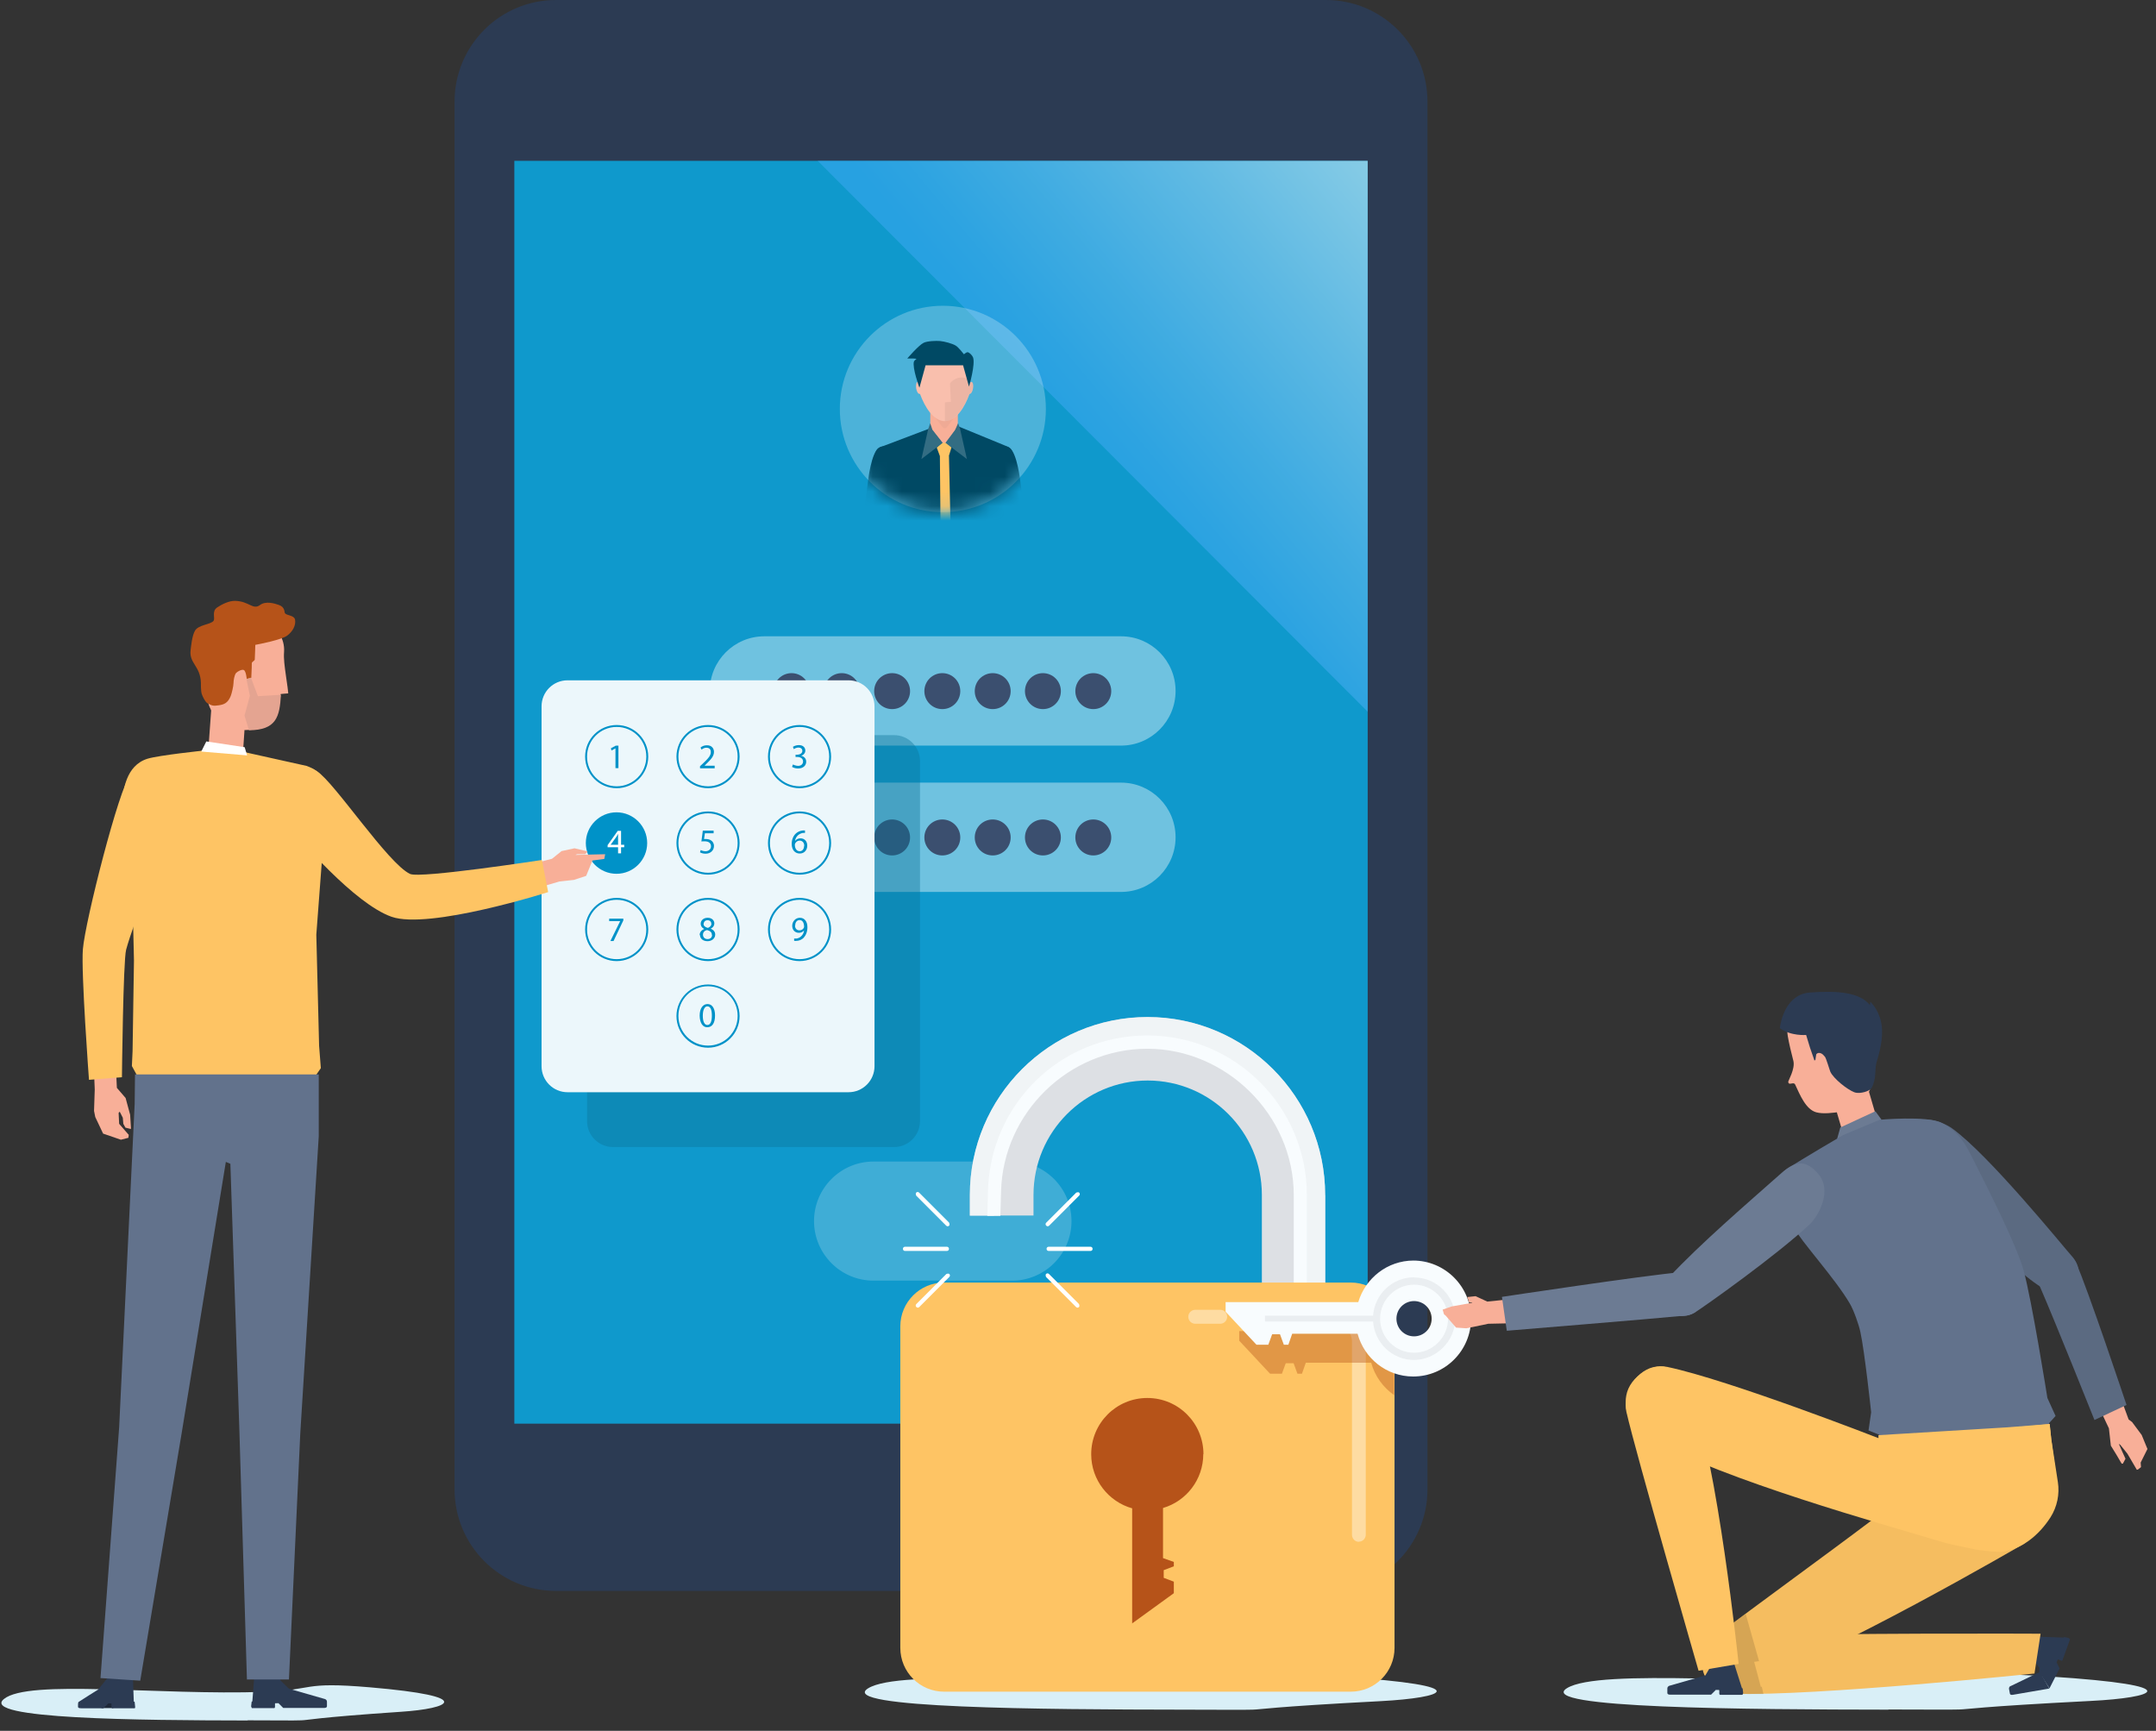 <svg width="147" height="118" viewBox="0 0 147 118" fill="none" xmlns="http://www.w3.org/2000/svg">
<rect x="0" y="0" width="147" height="118" fill="#333333" stroke="none"/>
<path d="M90.41 0H37.91C34.09 0 30.992 3.102 30.992 6.928V101.534C30.992 105.36 34.09 108.462 37.91 108.462H90.41C94.231 108.462 97.328 105.36 97.328 101.534V6.928C97.328 3.102 94.231 0 90.41 0Z" fill="#2C3B53"/>
<path d="M93.251 10.964H35.069V97.058H93.251V10.964Z" fill="#0F99CC"/>
<path style="mix-blend-mode:screen" opacity="0.5" d="M55.751 10.964L93.251 48.523V10.964H55.751Z" fill="url(#paint0_linear_254_9904)"/>
<path d="M16.884 117.295C9.527 117.283 -1.409 117.2 0.267 115.831C1.943 114.462 10.763 115.593 18.013 115.343C21.508 115.224 20.485 114.629 25.216 115.033C32.621 115.664 30.612 116.486 27.355 116.7C21.389 117.105 21.032 117.272 20.545 117.283C19.677 117.307 19.748 117.283 16.884 117.283V117.295Z" fill="#D9EFF7"/>
<path d="M80.652 116.557C71.155 116.545 57.023 116.462 59.186 115.105C61.349 113.748 72.748 114.867 82.102 114.617C86.607 114.498 85.299 113.915 91.409 114.307C100.977 114.938 98.374 115.748 94.178 115.974C86.464 116.379 86.013 116.545 85.383 116.557C84.265 116.581 84.349 116.557 80.652 116.557Z" fill="#D9EFF7"/>
<path d="M76.433 50.832H52.114C50.058 50.832 48.394 49.166 48.394 47.106C48.394 45.047 50.058 43.38 52.114 43.38H76.433C78.489 43.38 80.153 45.047 80.153 47.106C80.153 49.166 78.489 50.832 76.433 50.832Z" fill="#6FC2E0"/>
<path d="M53.968 48.344C54.644 48.344 55.192 47.795 55.192 47.118C55.192 46.441 54.644 45.892 53.968 45.892C53.292 45.892 52.744 46.441 52.744 47.118C52.744 47.795 53.292 48.344 53.968 48.344Z" fill="#3B4F6F"/>
<path d="M57.391 48.344C58.067 48.344 58.615 47.795 58.615 47.118C58.615 46.441 58.067 45.892 57.391 45.892C56.715 45.892 56.167 46.441 56.167 47.118C56.167 47.795 56.715 48.344 57.391 48.344Z" fill="#3B4F6F"/>
<path d="M62.05 47.118C62.05 47.797 61.504 48.344 60.826 48.344C60.149 48.344 59.602 47.797 59.602 47.118C59.602 46.44 60.149 45.892 60.826 45.892C61.504 45.892 62.05 46.44 62.05 47.118Z" fill="#3B4F6F"/>
<path d="M65.474 47.118C65.474 47.797 64.927 48.344 64.249 48.344C63.572 48.344 63.025 47.797 63.025 47.118C63.025 46.44 63.572 45.892 64.249 45.892C64.927 45.892 65.474 46.44 65.474 47.118Z" fill="#3B4F6F"/>
<path d="M68.909 47.118C68.909 47.797 68.362 48.344 67.684 48.344C67.007 48.344 66.46 47.797 66.46 47.118C66.46 46.44 67.007 45.892 67.684 45.892C68.362 45.892 68.909 46.44 68.909 47.118Z" fill="#3B4F6F"/>
<path d="M71.108 48.344C71.784 48.344 72.332 47.795 72.332 47.118C72.332 46.441 71.784 45.892 71.108 45.892C70.431 45.892 69.883 46.441 69.883 47.118C69.883 47.795 70.431 48.344 71.108 48.344Z" fill="#3B4F6F"/>
<path d="M74.543 48.344C75.219 48.344 75.767 47.795 75.767 47.118C75.767 46.441 75.219 45.892 74.543 45.892C73.867 45.892 73.319 46.441 73.319 47.118C73.319 47.795 73.867 48.344 74.543 48.344Z" fill="#3B4F6F"/>
<path d="M76.433 60.808H52.114C50.058 60.808 48.394 59.142 48.394 57.082C48.394 55.023 50.058 53.356 52.114 53.356H76.433C78.489 53.356 80.153 55.023 80.153 57.082C80.153 59.142 78.489 60.808 76.433 60.808Z" fill="#6FC2E0"/>
<path d="M55.192 57.094C55.192 57.773 54.646 58.32 53.968 58.32C53.291 58.32 52.744 57.773 52.744 57.094C52.744 56.416 53.291 55.868 53.968 55.868C54.646 55.868 55.192 56.416 55.192 57.094Z" fill="#3B4F6F"/>
<path d="M58.615 57.094C58.615 57.773 58.069 58.32 57.391 58.32C56.714 58.32 56.167 57.773 56.167 57.094C56.167 56.416 56.714 55.868 57.391 55.868C58.069 55.868 58.615 56.416 58.615 57.094Z" fill="#3B4F6F"/>
<path d="M62.05 57.094C62.05 57.773 61.504 58.32 60.826 58.32C60.149 58.32 59.602 57.773 59.602 57.094C59.602 56.416 60.149 55.868 60.826 55.868C61.504 55.868 62.05 56.416 62.05 57.094Z" fill="#3B4F6F"/>
<path d="M65.474 57.094C65.474 57.773 64.927 58.32 64.249 58.32C63.572 58.32 63.025 57.773 63.025 57.094C63.025 56.416 63.572 55.868 64.249 55.868C64.927 55.868 65.474 56.416 65.474 57.094Z" fill="#3B4F6F"/>
<path d="M68.909 57.094C68.909 57.773 68.362 58.32 67.684 58.32C67.007 58.32 66.46 57.773 66.46 57.094C66.46 56.416 67.007 55.868 67.684 55.868C68.362 55.868 68.909 56.416 68.909 57.094Z" fill="#3B4F6F"/>
<path d="M72.332 57.094C72.332 57.773 71.785 58.32 71.108 58.32C70.43 58.32 69.883 57.773 69.883 57.094C69.883 56.416 70.43 55.868 71.108 55.868C71.785 55.868 72.332 56.416 72.332 57.094Z" fill="#3B4F6F"/>
<path d="M75.767 57.094C75.767 57.773 75.22 58.32 74.543 58.32C73.865 58.32 73.319 57.773 73.319 57.094C73.319 56.416 73.865 55.868 74.543 55.868C75.22 55.868 75.767 56.416 75.767 57.094Z" fill="#3B4F6F"/>
<path d="M69.004 87.308H59.555C57.32 87.308 55.502 85.486 55.502 83.248C55.502 81.01 57.32 79.189 59.555 79.189H69.004C71.239 79.189 73.057 81.01 73.057 83.248C73.057 85.486 71.239 87.308 69.004 87.308ZM59.555 79.439C57.463 79.439 55.751 81.141 55.751 83.248C55.751 85.356 57.451 87.058 59.555 87.058H69.004C71.096 87.058 72.807 85.356 72.807 83.248C72.807 81.141 71.108 79.439 69.004 79.439H59.555Z" fill="#3FADD6"/>
<path d="M69.004 87.177H59.555C57.38 87.177 55.632 85.415 55.632 83.248C55.632 81.07 57.391 79.32 59.555 79.32H69.004C71.179 79.32 72.926 81.082 72.926 83.248C72.926 85.427 71.167 87.177 69.004 87.177Z" fill="#3FADD6"/>
<path opacity="0.3" d="M71.31 27.88C71.31 31.773 68.16 34.916 64.285 34.916C60.41 34.916 57.261 31.761 57.261 27.88C57.261 23.999 60.41 20.845 64.285 20.845C68.16 20.845 71.31 23.999 71.31 27.88Z" fill="#D9EFF7"/>
<mask id="mask0_254_9904" style="mask-type:luminance" maskUnits="userSpaceOnUse" x="57" y="20" width="15" height="15">
<path d="M71.31 27.88C71.31 31.773 68.16 34.916 64.285 34.916C60.41 34.916 57.261 31.761 57.261 27.88C57.261 23.999 60.41 20.845 64.285 20.845C68.16 20.845 71.31 23.999 71.31 27.88Z" fill="white"/>
</mask>
<g mask="url(#mask0_254_9904)">
<path d="M65.307 27.082H63.429V30.428H65.307V27.082Z" fill="#F8AF98"/>
<path d="M65.331 29.047L64.392 30.392L63.441 29.19L60.018 30.487C59.792 30.582 59.65 30.82 59.697 31.059L60.517 35.451C61.706 36.035 63.037 36.356 64.44 36.356C65.842 36.356 67.15 36.035 68.326 35.475L69.028 31.011C69.063 30.773 68.933 30.547 68.707 30.451L65.319 29.059L65.331 29.047Z" fill="#004964"/>
<path d="M64.869 30.499L64.548 30.19H64.238L63.869 30.511L64.083 31.094L64.131 36.344C64.274 36.344 64.428 36.344 64.583 36.344C64.667 36.344 64.738 36.344 64.821 36.344L64.702 31.059L64.881 30.487L64.869 30.499Z" fill="#FEC464"/>
<path d="M64.273 30.19L62.823 31.297L63.287 29.249L63.417 28.868H63.429L63.572 29.297L64.273 30.19Z" fill="#336D83"/>
<path d="M64.463 30.19L65.925 31.297L65.462 29.249L65.331 28.868H65.319L65.117 29.321L64.463 30.19Z" fill="#336D83"/>
<path d="M69.562 32.773C69.562 32.773 69.348 30.88 68.837 30.535C68.457 30.285 67.946 30.392 67.886 32.094C67.851 32.975 68.077 34.523 68.255 35.523C68.719 35.285 69.348 34.844 69.764 34.523C69.729 33.951 69.61 33.166 69.562 32.785V32.773Z" fill="#004964"/>
<path d="M59.186 32.773C59.186 32.773 59.4 30.88 59.911 30.535C60.291 30.285 60.803 30.392 60.862 32.094C60.898 32.975 60.672 34.523 60.493 35.523C60.03 35.285 59.4 34.844 58.984 34.523C59.02 33.951 59.139 33.166 59.186 32.785V32.773Z" fill="#004964"/>
<g opacity="0.6">
<path opacity="0.24" d="M64.261 29.118C64.344 29.226 64.487 29.226 64.57 29.118L65.521 27.88H63.31L64.261 29.118Z" fill="#BB8F82"/>
</g>
<path d="M66.234 26.035C66.234 26.035 66.151 26.059 66.115 26.107V25.392C66.115 24.559 65.236 23.892 64.416 23.88C63.596 23.892 62.704 24.571 62.704 25.392V26.118C62.657 26.059 62.621 26.023 62.573 26.035C62.478 26.047 62.431 26.249 62.466 26.476C62.502 26.702 62.609 26.868 62.704 26.857C62.704 26.857 62.716 26.857 62.728 26.857C63.049 27.737 63.619 28.69 64.428 28.714C65.224 28.69 65.783 27.737 66.103 26.857C66.199 26.868 66.306 26.702 66.341 26.476C66.377 26.249 66.341 26.059 66.234 26.035Z" fill="#F9BFAD"/>
<path opacity="0.2" d="M66.092 26.845C66.187 26.856 66.294 26.69 66.341 26.452C66.377 26.226 66.329 26.023 66.234 26.011C66.199 26.011 66.151 26.035 66.115 26.083V25.88C65.236 25.44 64.772 26.142 64.772 26.142L64.832 27.392L64.428 27.428V28.726C65.212 28.666 65.771 27.714 66.092 26.845Z" fill="#BB8F82"/>
<path d="M62.693 26.416L63.108 24.904H65.664L66.068 26.357C66.068 26.357 66.52 24.833 66.341 24.357C66.294 24.238 66.092 24.011 65.961 24.011C65.89 24.011 65.723 24.154 65.723 24.154C65.723 24.154 65.355 23.678 65.177 23.571C64.939 23.416 64.368 23.273 64.095 23.25C63.81 23.226 63.227 23.25 62.978 23.369C62.633 23.535 61.861 24.44 61.861 24.44C61.861 24.44 62.146 24.44 62.253 24.44C62.312 24.44 62.49 24.464 62.49 24.464C62.49 24.464 62.324 24.595 62.312 24.654C62.193 25.083 62.681 26.416 62.681 26.416H62.693Z" fill="#004964"/>
</g>
<path d="M86.013 90.272H90.351V81.463C90.351 74.772 84.919 69.332 78.239 69.332C71.559 69.332 66.127 74.772 66.127 81.463V82.868H70.466V81.463C70.466 77.165 73.96 73.665 78.251 73.665C82.542 73.665 86.036 77.165 86.036 81.463V90.272H86.013Z" fill="#DDE0E4"/>
<g opacity="0.7">
<path d="M90.351 81.475C90.351 74.784 84.919 69.344 78.239 69.344C71.559 69.344 66.127 74.784 66.127 81.475V82.88H67.779L67.827 81.189C67.981 75.57 72.593 71.046 78.251 71.046C83.909 71.046 88.675 75.725 88.675 81.487V90.296H90.363V81.487L90.351 81.475Z" fill="#F8FCFE"/>
</g>
<path d="M89.103 81.475C89.103 75.475 84.23 70.594 78.227 70.594C72.225 70.594 67.518 75.344 67.364 81.177L67.316 82.891H68.207L68.255 81.213C68.397 75.856 72.879 71.499 78.227 71.499C83.576 71.499 88.211 75.987 88.211 81.487V89.32H89.103V81.487V81.475Z" fill="#F8FCFE"/>
<path d="M92.098 87.439H64.368C62.721 87.439 61.385 88.777 61.385 90.427V112.343C61.385 113.993 62.721 115.331 64.368 115.331H92.098C93.746 115.331 95.082 113.993 95.082 112.343V90.427C95.082 88.777 93.746 87.439 92.098 87.439Z" fill="#FEC464"/>
<path d="M82.054 99.141C82.054 97.022 80.343 95.308 78.227 95.308C76.111 95.308 74.4 97.022 74.4 99.141C74.4 100.903 75.588 102.379 77.193 102.831V110.676L80.034 108.617V107.831L79.344 107.569V107.046L80.034 106.784V106.486L79.297 106.224V102.808C80.878 102.343 82.042 100.879 82.042 99.129L82.054 99.141Z" fill="#B65319"/>
<path d="M92.657 105.117C92.395 105.117 92.181 104.903 92.181 104.641V91.486C92.181 90.796 91.623 90.248 90.945 90.248H84.966C84.705 90.248 84.491 90.034 84.491 89.772C84.491 89.51 84.705 89.296 84.966 89.296H90.945C92.145 89.296 93.12 90.272 93.12 91.475V104.629C93.12 104.891 92.906 105.105 92.645 105.105L92.657 105.117Z" fill="#FEDCA2"/>
<path d="M83.195 90.248H81.496C81.234 90.248 81.02 90.034 81.02 89.772C81.02 89.51 81.234 89.296 81.496 89.296H83.195C83.457 89.296 83.671 89.51 83.671 89.772C83.671 90.034 83.457 90.248 83.195 90.248Z" fill="#FEDCA2"/>
<path d="M71.44 83.606C71.44 83.606 71.369 83.594 71.333 83.558C71.274 83.498 71.274 83.415 71.333 83.356L73.378 81.308C73.378 81.308 73.52 81.248 73.58 81.308C73.639 81.368 73.639 81.451 73.58 81.51L71.535 83.558C71.535 83.558 71.476 83.606 71.428 83.606H71.44Z" fill="white"/>
<path d="M73.473 89.153C73.473 89.153 73.401 89.141 73.366 89.105L71.321 87.058C71.321 87.058 71.262 86.915 71.321 86.856C71.381 86.796 71.464 86.796 71.523 86.856L73.568 88.903C73.568 88.903 73.627 89.046 73.568 89.105C73.544 89.129 73.508 89.153 73.461 89.153H73.473Z" fill="white"/>
<path d="M74.352 85.284H71.5C71.416 85.284 71.357 85.225 71.357 85.141C71.357 85.058 71.416 84.998 71.5 84.998H74.352C74.436 84.998 74.495 85.058 74.495 85.141C74.495 85.225 74.436 85.284 74.352 85.284Z" fill="white"/>
<path d="M64.618 83.606C64.618 83.606 64.546 83.594 64.511 83.558L62.466 81.51C62.466 81.51 62.407 81.368 62.466 81.308C62.526 81.249 62.609 81.249 62.668 81.308L64.713 83.356C64.713 83.356 64.772 83.498 64.713 83.558C64.689 83.582 64.653 83.606 64.606 83.606H64.618Z" fill="white"/>
<path d="M62.585 89.153C62.585 89.153 62.514 89.141 62.478 89.106C62.419 89.046 62.419 88.963 62.478 88.903L64.523 86.856C64.523 86.856 64.665 86.796 64.725 86.856C64.784 86.915 64.784 86.998 64.725 87.058L62.68 89.106C62.68 89.106 62.621 89.153 62.573 89.153H62.585Z" fill="white"/>
<path d="M64.559 85.284H61.706C61.623 85.284 61.563 85.225 61.563 85.141C61.563 85.058 61.623 84.998 61.706 84.998H64.559C64.642 84.998 64.701 85.058 64.701 85.141C64.701 85.225 64.642 85.284 64.559 85.284Z" fill="white"/>
<path d="M128.754 116.557C119.056 116.545 104.638 116.462 106.837 115.093C109.048 113.724 120.672 114.855 130.228 114.605C134.828 114.486 133.485 113.891 139.725 114.295C149.484 114.926 146.833 115.748 142.554 115.962C134.686 116.367 134.21 116.533 133.58 116.545C132.439 116.569 132.522 116.545 128.754 116.545V116.557Z" fill="#D9EFF7"/>
<path opacity="0.4" d="M93.536 90.748H84.491V91.403L84.86 91.796L86.595 93.653H87.403L87.665 92.939H88.2L88.461 93.653H88.77L89.032 92.903H93.489C93.739 93.82 94.309 94.594 95.058 95.117V88.617C94.333 89.129 93.774 89.867 93.513 90.736L93.536 90.748Z" fill="#B65319"/>
<path d="M96.377 85.939C94.594 85.939 93.097 87.141 92.609 88.772H83.564V89.427L83.933 89.82L85.668 91.677H86.476L86.738 90.963H87.272L87.534 91.677H87.843L88.105 90.927H92.562C93.013 92.605 94.535 93.844 96.353 93.844C98.54 93.844 100.3 92.07 100.3 89.891C100.3 87.713 98.528 85.939 96.353 85.939H96.377ZM96.413 91.106C95.747 91.106 95.212 90.57 95.212 89.903C95.212 89.237 95.747 88.701 96.413 88.701C97.078 88.701 97.613 89.237 97.613 89.903C97.613 90.57 97.078 91.106 96.413 91.106Z" fill="#F8FCFE"/>
<path opacity="0.5" d="M96.413 87.082C94.927 87.082 93.727 88.236 93.62 89.701H86.25V90.094H93.62C93.727 91.558 94.927 92.713 96.413 92.713C97.898 92.713 99.218 91.451 99.218 89.903C99.218 88.355 97.958 87.094 96.413 87.094V87.082ZM96.413 92.224C95.129 92.224 94.095 91.177 94.095 89.903C94.095 88.629 95.141 87.582 96.413 87.582C97.684 87.582 98.731 88.629 98.731 89.903C98.731 91.177 97.684 92.224 96.413 92.224Z" fill="#DDE0E4"/>
<path d="M127.334 74.105L124.939 74.809L126 78.43L128.395 77.726L127.334 74.105Z" fill="#F8AF98"/>
<path d="M121.932 73.784C121.968 74.022 122.301 73.725 122.396 73.939C122.729 74.653 123.121 75.63 123.834 75.832C124.321 75.963 124.975 75.868 125.51 75.796C126.924 75.606 127.899 74.368 127.673 72.713C127.638 72.475 127.352 69.427 127.281 69.213L126.069 68.463L123.882 68.177L122.253 68.892C122.253 68.951 121.718 69.606 121.897 70.653C121.98 71.142 122.134 71.784 122.277 72.332C122.408 72.88 121.909 73.689 121.921 73.772L121.932 73.784Z" fill="#F8AF98"/>
<path d="M123.691 72.296L123.774 72.272L123.834 71.879C123.953 71.713 124.19 71.784 124.321 71.927L124.428 72.046C124.511 72.141 124.749 72.963 124.797 73.07C125.022 73.546 125.938 74.272 126.425 74.463C126.675 74.57 127.245 74.487 127.53 74.26C127.685 74.129 127.78 73.76 127.828 73.499C127.875 73.237 127.863 72.689 127.946 72.427C128.303 71.284 128.41 70.38 128.255 69.677C128.053 68.76 127.519 68.296 127.519 68.296L127.495 68.522C126.817 67.665 125.32 67.522 123.406 67.665C121.79 67.784 121.421 69.558 121.35 70.094C122.11 70.653 123.145 70.558 123.145 70.558L123.406 71.415L123.703 72.272L123.691 72.296Z" fill="#2C3B53"/>
<path d="M127.84 75.772L125.474 76.868L125.225 77.76L125.308 77.784L128.291 76.344L127.875 75.772H127.84Z" fill="#6C7B93"/>
<path d="M146.417 98.784L145.954 99.712L145.977 100.022L145.764 100.189L145.692 100.201L145.05 99.105L144.563 98.498L144.468 98.439L144.682 98.927L144.92 99.451L144.741 99.784H144.658L144.302 99.177L143.921 98.558L143.79 97.379L142.198 94.01L143.886 93.391L145.134 96.772L145.371 96.951L146.025 97.832L146.417 98.784Z" fill="#F8AF98"/>
<path d="M129.931 77.308C129.539 78.26 129.729 79.034 130.692 79.76C133.164 81.606 136.528 86.117 139.202 87.772C139.725 88.106 141.057 87.665 141.259 87.51C142.138 86.82 141.544 85.939 141.223 85.594C140.747 85.07 135.613 78.725 133.081 76.915C132.511 76.51 130.621 75.665 129.943 77.308H129.931Z" fill="#5B6A81"/>
<path d="M141.556 86.117C142.304 87.736 144.991 95.784 144.991 95.784L142.804 96.808C142.804 96.808 140.224 90.343 139.06 87.653C138.584 86.558 139.155 85.51 139.666 85.32C140.7 84.915 141.354 85.653 141.567 86.129L141.556 86.117Z" fill="#5B6A81"/>
<path d="M128.113 76.344C128.113 76.344 131.393 76.046 132.368 76.546C133.723 77.237 134.127 78.248 134.674 79.32C135.66 81.272 137.479 84.879 137.966 86.582C138.537 88.641 139.595 95.308 139.595 95.308L140.153 96.534L139.702 97.034L139.821 97.796L128.172 98.474L128.113 97.808L127.4 97.522L127.578 96.284C127.578 96.284 127.138 92.141 126.841 90.796C126.734 90.296 126.389 89.32 126.128 88.879C125.118 87.141 122.824 84.677 122.217 83.558C121.54 82.32 120.399 80.653 121.885 79.665C122.8 79.058 125.676 77.379 125.676 77.379L128.125 76.356L128.113 76.344Z" fill="#62728C"/>
<path d="M100.169 88.796H100.383L100.359 88.82L98.969 89.07L98.362 89.284L98.457 89.605L98.564 89.689L99.278 90.51L99.979 90.558L101.476 90.248L104.246 90.189L104.163 88.451L101.405 88.736L100.609 88.367L100.038 88.427C100.038 88.427 100.062 88.474 100.11 88.617C100.145 88.713 100.157 88.796 100.157 88.796H100.169Z" fill="#F8AF98"/>
<path d="M123.917 79.963C123.216 79.213 122.562 78.987 121.433 79.999C119.127 82.046 115.918 84.796 113.778 87.094C113.35 87.546 113.422 88.76 113.529 88.998C114.028 89.998 115.109 89.748 115.514 89.51C116.12 89.141 121.148 85.582 123.418 83.439C123.929 82.951 125.022 81.153 123.917 79.975V79.963Z" fill="#6C7B93"/>
<path d="M114.919 89.689C112.768 89.903 102.736 90.724 102.736 90.724L102.404 88.415C102.404 88.415 111.996 86.963 114.67 86.725C115.858 86.617 116.025 87.427 116.084 87.975C116.263 89.641 114.919 89.689 114.919 89.689Z" fill="#6C7B93"/>
<path d="M140.747 111.605L140.723 111.617L140.712 111.641L138.857 111.581L138.62 113.284L138.81 113.391L139.048 113.7L139.036 113.998L139.737 115.105L140.426 113.748L140.224 113.331L140.296 113.153L140.319 113.129L140.557 113.224L140.616 113.212L141.139 111.76L141.056 111.676L140.747 111.605Z" fill="#2C3B53"/>
<path d="M137.087 114.938C137.087 114.938 136.956 114.998 136.98 115.153L137.015 115.343L137.039 115.462C137.039 115.462 137.039 115.569 137.229 115.546L139.725 115.117L139.084 113.986L137.063 114.962L137.087 114.938Z" fill="#2C3B53"/>
<path d="M140.272 101.272L139.856 98.105L139.749 97.082L136.873 97.367C136.873 97.367 133.141 99.474 127.578 103.677C124.618 105.915 119.198 109.843 117.463 111.188C116.512 111.926 115.775 113.176 116.191 114.153C116.821 115.629 118.2 115.093 118.913 114.855C124.832 112.926 138.014 105.236 138.014 105.236L139.678 103.355L140.284 101.272H140.272Z" fill="#F5BD60"/>
<path d="M116.132 113.153C115.906 114.379 116.964 115.438 118.212 115.474C123.786 115.641 138.715 114.093 138.715 114.093L139.131 111.379C139.131 111.379 124.939 111.308 117.867 111.569C117.142 111.593 116.286 112.331 116.144 113.141L116.132 113.153Z" fill="#F5BD60"/>
<path opacity="0.5" d="M119.02 110.01L117.463 111.188L117.998 115.486H120.232L120.125 114.998H120.054L119.602 113.296L119.935 113.248L119.02 110.01Z" fill="#B88E48"/>
<path d="M117.011 115.212H117.201L117.225 115.236V115.486L117.261 115.545H118.806L118.853 115.426L118.818 115.117L118.794 115.093H118.77L118.2 113.295L116.56 113.581L116.524 113.795L116.274 114.224L113.826 114.926C113.826 114.926 113.683 114.962 113.683 115.117V115.307V115.426C113.683 115.426 113.683 115.533 113.861 115.533H116.666L116.999 115.2" fill="#2C3B53"/>
<path d="M115.323 95.284C117.059 99.308 118.544 113.438 118.544 113.438L115.811 113.903C115.811 113.903 111.508 98.998 110.89 96.248C110.617 95.034 111.484 93.522 112.697 93.213C114.123 92.844 114.836 94.153 115.335 95.284H115.323Z" fill="#FEC464"/>
<path d="M139.856 98.082L139.749 97.082L136.873 97.308L128.077 97.844V98.046C128.077 98.046 117.879 94.07 113.672 93.189C112.495 92.939 110.89 94.022 110.855 95.415C110.819 96.796 111.378 97.439 112.566 98.117C117.511 100.903 128.446 103.927 132.154 105.046C132.974 105.296 133.188 105.32 134.662 105.629C135.161 105.736 136.35 105.808 136.35 105.808C137.8 105.689 139.024 104.665 139.809 103.439C140.26 102.724 140.439 101.867 140.308 101.034L139.856 98.094V98.082Z" fill="#FEC464"/>
<path opacity="0.4" d="M60.957 50.118H41.797C40.819 50.118 40.026 50.912 40.026 51.892V76.427C40.026 77.407 40.819 78.201 41.797 78.201H60.957C61.935 78.201 62.728 77.407 62.728 76.427V51.892C62.728 50.912 61.935 50.118 60.957 50.118Z" fill="#0B7399"/>
<path d="M57.855 46.38H38.695C37.717 46.38 36.924 47.174 36.924 48.154V72.689C36.924 73.669 37.717 74.463 38.695 74.463H57.855C58.833 74.463 59.626 73.669 59.626 72.689V48.154C59.626 47.174 58.833 46.38 57.855 46.38Z" fill="#ECF7FB"/>
<path d="M42.046 53.737C40.858 53.737 39.895 52.773 39.895 51.583C39.895 50.392 40.858 49.428 42.046 49.428C43.235 49.428 44.198 50.392 44.198 51.583C44.198 52.773 43.235 53.737 42.046 53.737ZM42.046 49.559C40.929 49.559 40.026 50.463 40.026 51.583C40.026 52.702 40.929 53.606 42.046 53.606C43.164 53.606 44.067 52.702 44.067 51.583C44.067 50.463 43.164 49.559 42.046 49.559Z" fill="#0092C8"/>
<path d="M48.275 53.737C47.086 53.737 46.123 52.773 46.123 51.583C46.123 50.392 47.086 49.428 48.275 49.428C49.463 49.428 50.426 50.392 50.426 51.583C50.426 52.773 49.463 53.737 48.275 53.737ZM48.275 49.559C47.157 49.559 46.254 50.463 46.254 51.583C46.254 52.702 47.157 53.606 48.275 53.606C49.392 53.606 50.295 52.702 50.295 51.583C50.295 50.463 49.392 49.559 48.275 49.559Z" fill="#0092C8"/>
<path d="M54.515 53.737C53.326 53.737 52.363 52.773 52.363 51.583C52.363 50.392 53.326 49.428 54.515 49.428C55.703 49.428 56.666 50.392 56.666 51.583C56.666 52.773 55.703 53.737 54.515 53.737ZM54.515 49.559C53.398 49.559 52.494 50.463 52.494 51.583C52.494 52.702 53.398 53.606 54.515 53.606C55.632 53.606 56.535 52.702 56.535 51.583C56.535 50.463 55.632 49.559 54.515 49.559Z" fill="#0092C8"/>
<path d="M44.126 57.475C44.126 58.63 43.187 59.571 42.034 59.571C40.882 59.571 39.943 58.63 39.943 57.475C39.943 56.321 40.882 55.38 42.034 55.38C43.187 55.38 44.126 56.321 44.126 57.475Z" fill="#0092C8"/>
<path d="M48.275 59.63C47.086 59.63 46.123 58.666 46.123 57.475C46.123 56.285 47.086 55.32 48.275 55.32C49.463 55.32 50.426 56.285 50.426 57.475C50.426 58.666 49.463 59.63 48.275 59.63ZM48.275 55.451C47.157 55.451 46.254 56.356 46.254 57.475C46.254 58.594 47.157 59.499 48.275 59.499C49.392 59.499 50.295 58.594 50.295 57.475C50.295 56.356 49.392 55.451 48.275 55.451Z" fill="#0092C8"/>
<path d="M54.515 59.63C53.326 59.63 52.363 58.666 52.363 57.475C52.363 56.285 53.326 55.32 54.515 55.32C55.703 55.32 56.666 56.285 56.666 57.475C56.666 58.666 55.703 59.63 54.515 59.63ZM54.515 55.451C53.398 55.451 52.494 56.356 52.494 57.475C52.494 58.594 53.398 59.499 54.515 59.499C55.632 59.499 56.535 58.594 56.535 57.475C56.535 56.356 55.632 55.451 54.515 55.451Z" fill="#0092C8"/>
<path d="M42.046 65.523C40.858 65.523 39.895 64.558 39.895 63.368C39.895 62.178 40.858 61.213 42.046 61.213C43.235 61.213 44.198 62.178 44.198 63.368C44.198 64.558 43.235 65.523 42.046 65.523ZM42.046 61.344C40.929 61.344 40.026 62.249 40.026 63.368C40.026 64.487 40.929 65.392 42.046 65.392C43.164 65.392 44.067 64.487 44.067 63.368C44.067 62.249 43.164 61.344 42.046 61.344Z" fill="#0092C8"/>
<path d="M48.275 65.523C47.086 65.523 46.123 64.558 46.123 63.368C46.123 62.178 47.086 61.213 48.275 61.213C49.463 61.213 50.426 62.178 50.426 63.368C50.426 64.558 49.463 65.523 48.275 65.523ZM48.275 61.344C47.157 61.344 46.254 62.249 46.254 63.368C46.254 64.487 47.157 65.392 48.275 65.392C49.392 65.392 50.295 64.487 50.295 63.368C50.295 62.249 49.392 61.344 48.275 61.344Z" fill="#0092C8"/>
<path d="M54.515 65.523C53.326 65.523 52.363 64.558 52.363 63.368C52.363 62.178 53.326 61.213 54.515 61.213C55.703 61.213 56.666 62.178 56.666 63.368C56.666 64.558 55.703 65.523 54.515 65.523ZM54.515 61.344C53.398 61.344 52.494 62.249 52.494 63.368C52.494 64.487 53.398 65.392 54.515 65.392C55.632 65.392 56.535 64.487 56.535 63.368C56.535 62.249 55.632 61.344 54.515 61.344Z" fill="#0092C8"/>
<path d="M48.275 71.427C47.086 71.427 46.123 70.463 46.123 69.272C46.123 68.082 47.086 67.118 48.275 67.118C49.463 67.118 50.426 68.082 50.426 69.272C50.426 70.463 49.463 71.427 48.275 71.427ZM48.275 67.237C47.157 67.237 46.254 68.142 46.254 69.261C46.254 70.38 47.157 71.284 48.275 71.284C49.392 71.284 50.295 70.38 50.295 69.261C50.295 68.142 49.392 67.237 48.275 67.237Z" fill="#0092C8"/>
<path d="M41.952 51.023L41.69 51.166L41.654 51.011L41.988 50.833H42.166V52.368H41.964V51.023H41.952Z" fill="#0092C8"/>
<path d="M47.728 52.368V52.237L47.894 52.083C48.287 51.714 48.466 51.511 48.466 51.273C48.466 51.118 48.394 50.975 48.156 50.975C48.014 50.975 47.906 51.047 47.835 51.106L47.764 50.964C47.871 50.868 48.025 50.809 48.204 50.809C48.537 50.809 48.68 51.035 48.68 51.261C48.68 51.547 48.478 51.773 48.156 52.083L48.037 52.202H48.728V52.38H47.752L47.728 52.368Z" fill="#0092C8"/>
<path d="M54.063 52.118C54.063 52.118 54.254 52.214 54.408 52.214C54.67 52.214 54.754 52.047 54.754 51.916C54.754 51.702 54.563 51.606 54.361 51.606H54.242V51.452H54.361C54.515 51.452 54.706 51.368 54.706 51.19C54.706 51.071 54.623 50.964 54.432 50.964C54.313 50.964 54.194 51.023 54.123 51.071L54.063 50.916C54.146 50.856 54.301 50.797 54.468 50.797C54.765 50.797 54.908 50.975 54.908 51.166C54.908 51.321 54.813 51.464 54.623 51.523C54.813 51.571 54.968 51.702 54.968 51.928C54.968 52.178 54.777 52.392 54.408 52.392C54.23 52.392 54.087 52.333 54.004 52.285L54.063 52.118Z" fill="#0092C8"/>
<path d="M42.142 58.178V57.761H41.428V57.618L42.119 56.642H42.345V57.594H42.559V57.761H42.345V58.178H42.154H42.142ZM42.142 57.594V57.082C42.142 56.999 42.142 56.916 42.142 56.844C42.095 56.94 42.059 56.999 42.011 57.071L41.631 57.594H42.131H42.142Z" fill="white"/>
<path d="M48.644 56.809H48.061L48.002 57.202C48.002 57.202 48.073 57.202 48.133 57.202C48.252 57.202 48.371 57.225 48.466 57.285C48.585 57.356 48.68 57.487 48.68 57.678C48.68 57.975 48.442 58.202 48.109 58.202C47.942 58.202 47.799 58.154 47.728 58.106L47.775 57.952C47.835 57.987 47.966 58.035 48.109 58.035C48.299 58.035 48.478 57.904 48.478 57.702C48.478 57.499 48.347 57.356 48.037 57.356C47.954 57.356 47.883 57.356 47.823 57.368L47.918 56.63H48.656V56.809H48.644Z" fill="#0092C8"/>
<path d="M54.896 56.785C54.896 56.785 54.801 56.785 54.742 56.785C54.42 56.844 54.242 57.082 54.206 57.332C54.277 57.237 54.408 57.154 54.575 57.154C54.849 57.154 55.039 57.344 55.039 57.654C55.039 57.94 54.849 58.19 54.527 58.19C54.206 58.19 53.98 57.94 53.98 57.535C53.98 57.237 54.087 56.999 54.242 56.844C54.373 56.713 54.539 56.642 54.73 56.618C54.789 56.618 54.849 56.618 54.885 56.618V56.785H54.896ZM54.837 57.666C54.837 57.451 54.706 57.309 54.515 57.309C54.385 57.309 54.277 57.392 54.218 57.499C54.206 57.523 54.194 57.559 54.194 57.594C54.194 57.844 54.313 58.035 54.527 58.035C54.706 58.035 54.825 57.88 54.825 57.666H54.837Z" fill="#0092C8"/>
<path d="M42.5 62.606V62.749L41.833 64.154H41.619L42.285 62.797H41.535V62.63H42.5V62.606Z" fill="#0092C8"/>
<path d="M47.704 63.749C47.704 63.558 47.823 63.416 48.014 63.332C47.847 63.249 47.775 63.118 47.775 62.975C47.775 62.737 47.978 62.57 48.252 62.57C48.549 62.57 48.704 62.761 48.704 62.951C48.704 63.082 48.644 63.225 48.454 63.309C48.644 63.392 48.764 63.523 48.764 63.713C48.764 63.975 48.537 64.166 48.24 64.166C47.918 64.166 47.728 63.975 47.728 63.749H47.704ZM48.537 63.737C48.537 63.547 48.406 63.463 48.204 63.404C48.025 63.451 47.93 63.57 47.93 63.725C47.93 63.88 48.037 64.023 48.24 64.023C48.442 64.023 48.549 63.904 48.549 63.749L48.537 63.737ZM47.966 62.975C47.966 63.13 48.085 63.213 48.264 63.261C48.394 63.213 48.502 63.118 48.502 62.987C48.502 62.868 48.43 62.737 48.24 62.737C48.073 62.737 47.978 62.856 47.978 62.987L47.966 62.975Z" fill="#0092C8"/>
<path d="M48.752 69.225C48.752 69.749 48.561 70.034 48.216 70.034C47.918 70.034 47.716 69.749 47.704 69.249C47.704 68.737 47.93 68.451 48.24 68.451C48.549 68.451 48.752 68.737 48.752 69.225ZM47.918 69.249C47.918 69.653 48.037 69.88 48.228 69.88C48.442 69.88 48.537 69.63 48.537 69.237C48.537 68.844 48.442 68.606 48.228 68.606C48.049 68.606 47.918 68.832 47.918 69.249Z" fill="#0092C8"/>
<path d="M54.134 63.987C54.134 63.987 54.23 63.987 54.301 63.987C54.42 63.975 54.539 63.916 54.623 63.832C54.73 63.737 54.801 63.606 54.825 63.428C54.742 63.535 54.623 63.594 54.468 63.594C54.194 63.594 54.015 63.392 54.015 63.118C54.015 62.832 54.23 62.57 54.539 62.57C54.849 62.57 55.051 62.82 55.051 63.213C55.051 63.547 54.932 63.785 54.789 63.939C54.67 64.058 54.504 64.13 54.337 64.142C54.265 64.142 54.194 64.154 54.146 64.142V63.975L54.134 63.987ZM54.206 63.106C54.206 63.297 54.325 63.428 54.504 63.428C54.646 63.428 54.754 63.356 54.801 63.261C54.813 63.237 54.825 63.213 54.825 63.189C54.825 62.928 54.73 62.725 54.515 62.725C54.337 62.725 54.218 62.88 54.218 63.094L54.206 63.106Z" fill="#0092C8"/>
<path d="M18.964 116.117H18.774L18.75 116.141V116.391L18.714 116.45H17.169L17.122 116.331L17.157 116.022L17.181 115.998H17.205L17.335 114.343H19.083L19.118 114.557L19.701 115.129L22.149 115.831C22.149 115.831 22.292 115.867 22.292 116.022V116.212V116.331C22.292 116.331 22.292 116.438 22.114 116.438H19.309L18.976 116.105" fill="#2C3B53"/>
<path d="M7.721 116.057H6.912V116.45H7.721V116.057Z" fill="#1E2838"/>
<path d="M6.697 115.176L7.268 114.474L7.316 114.212H9.051L9.075 114.712L9.122 116.01H9.158L9.182 116.034L9.217 116.391L9.194 116.462H7.636L7.601 116.391V116.153L7.577 116.129H7.387L7.054 116.462H5.545C5.343 116.462 5.319 116.414 5.319 116.355C5.319 116.331 5.319 116.236 5.319 116.236C5.319 116.236 5.319 116.057 5.354 116.034C5.449 115.962 6.709 115.176 6.709 115.176H6.697Z" fill="#2C3B53"/>
<path d="M14.435 47.928L16.789 47.999L16.539 51.725L14.174 51.523L14.435 47.928Z" fill="#F8AF98"/>
<path d="M19.641 47.273C19.641 47.273 19.13 47.309 19.13 47.321C19.047 48.844 18.571 49.892 16.337 49.761C15.006 49.69 13.983 48.38 14.055 46.821C14.055 46.594 14.079 43.749 14.126 43.535L15.196 42.737L17.205 42.285L18.773 42.809C18.773 42.868 19.439 43.464 19.368 44.452C19.332 44.904 19.404 45.416 19.499 46.094C19.582 46.666 19.653 47.166 19.653 47.249L19.641 47.273Z" fill="#F8AF98"/>
<path d="M14.922 48.083C14.542 48.142 14.459 48.118 14.138 47.94C13.983 47.844 13.817 47.487 13.758 47.321C13.686 47.118 13.698 46.547 13.698 46.547C13.662 45.392 12.878 45.225 12.997 44.309C13.033 44.035 13.092 43.344 13.294 42.999C13.52 42.594 14.352 42.583 14.554 42.333C14.697 42.154 14.411 41.69 14.803 41.416C15.113 41.202 15.624 40.952 16.028 40.964C16.991 40.987 17.24 41.606 17.727 41.249C18.12 40.952 18.726 41.142 18.999 41.237C19.463 41.392 19.368 41.749 19.439 41.821C19.57 41.964 20.057 41.952 20.117 42.237C20.188 42.63 19.962 43.047 19.582 43.333C19.201 43.618 17.668 43.916 17.407 43.964C17.407 44.202 17.383 44.583 17.371 44.964C17.371 45.035 17.169 45.13 17.169 45.202C17.169 45.642 17.133 46.011 17.133 46.213L16.824 46.297C16.824 46.297 16.777 45.749 16.622 45.678C16.491 45.618 16.194 45.773 16.099 45.88C15.98 46.011 15.921 46.392 15.921 46.571C15.921 46.761 15.802 47.273 15.731 47.452C15.529 47.952 15.243 48.035 14.922 48.083Z" fill="#B65319"/>
<path d="M16.67 48.785L17.038 47.44L16.8 46.285L17.11 46.201L17.585 47.463L19.154 47.368C19.071 48.88 18.833 49.773 16.979 49.785L16.67 48.785Z" fill="#E4A491"/>
<path d="M8.564 74.856L8.873 75.999L8.932 76.951L8.896 76.963L8.552 76.879L8.409 76.618L8.373 76.201L8.159 75.784L8.088 75.88L8.124 76.618L8.778 77.368L8.754 77.57L8.243 77.701L7.03 77.284L6.495 76.153L6.412 75.737L6.46 74.272L6.377 72.249L7.874 72.153L7.969 74.165L8.564 74.856Z" fill="#F8AF98"/>
<path d="M11.856 53.154C11.856 53.154 12.462 53.963 11.987 55.38C11.547 56.678 9.075 62.951 8.599 64.749C8.397 65.499 8.314 73.439 8.314 73.439L6.067 73.618C6.067 73.618 5.521 66.284 5.651 64.713C5.806 62.808 8.124 53.678 8.896 52.809C9.871 51.702 11.487 52.475 11.856 53.154Z" fill="#FEC464"/>
<path d="M16.337 51.202L20.889 52.213C21.995 52.606 22.256 53.166 22.256 54.606L21.567 63.725L21.757 71.296L21.876 72.82L21.555 73.284L21.484 74.082H9.253L9.312 73.261L8.992 72.677L9.039 71.665L9.134 65.487L9.003 59.737L8.35 54.94C8.35 53.904 8.587 52.178 10.061 51.725C10.846 51.487 13.924 51.166 13.924 51.166L15.172 51.237L16.337 51.19V51.202Z" fill="#FEC464"/>
<path d="M16.848 51.499L16.682 50.94L14.067 50.547L13.722 51.237L16.848 51.499Z" fill="white"/>
<path d="M39.966 59.713L40.394 58.666L41.202 58.558L41.262 58.237L40.168 58.261L39.277 58.285L39.241 58.273L39.36 58.237H39.633H39.895L40.061 58.059L40.037 58.035L39.17 57.832L38.29 58.023L37.636 58.547L34.974 59.237L35.509 60.868L38.148 60.094L39.134 59.987L39.966 59.713Z" fill="#F8AF98"/>
<path d="M19.38 52.809C19.843 52.404 20.461 51.868 21.626 52.594C22.791 53.32 26.464 58.892 27.961 59.582C28.651 59.904 36.947 58.63 36.947 58.63L37.375 60.82C37.375 60.82 29.245 63.404 26.69 62.499C24.158 61.606 20.354 57.166 19.57 56.177C18.655 55.023 18.785 53.297 19.368 52.785L19.38 52.809Z" fill="#FEC464"/>
<path d="M8.124 97.308L6.852 114.403L9.562 114.581L12.391 97.677L15.398 79.213L15.707 79.344L16.313 97.26L16.836 114.498H19.701L20.473 97.736L21.733 77.463V75.356V73.249H9.205L9.182 75.26L8.124 97.308Z" fill="#62728C"/>
<defs>
<linearGradient id="paint0_linear_254_9904" x1="94.737" y1="12.738" x2="72.695" y2="31.192" gradientUnits="userSpaceOnUse">
<stop stop-color="white"/>
<stop offset="0.34" stop-color="#B0DBFA"/>
<stop offset="0.63" stop-color="#73C0F7"/>
<stop offset="0.84" stop-color="#4DAFF5"/>
<stop offset="0.95" stop-color="#3FA9F5"/>
</linearGradient>
</defs>
</svg>
